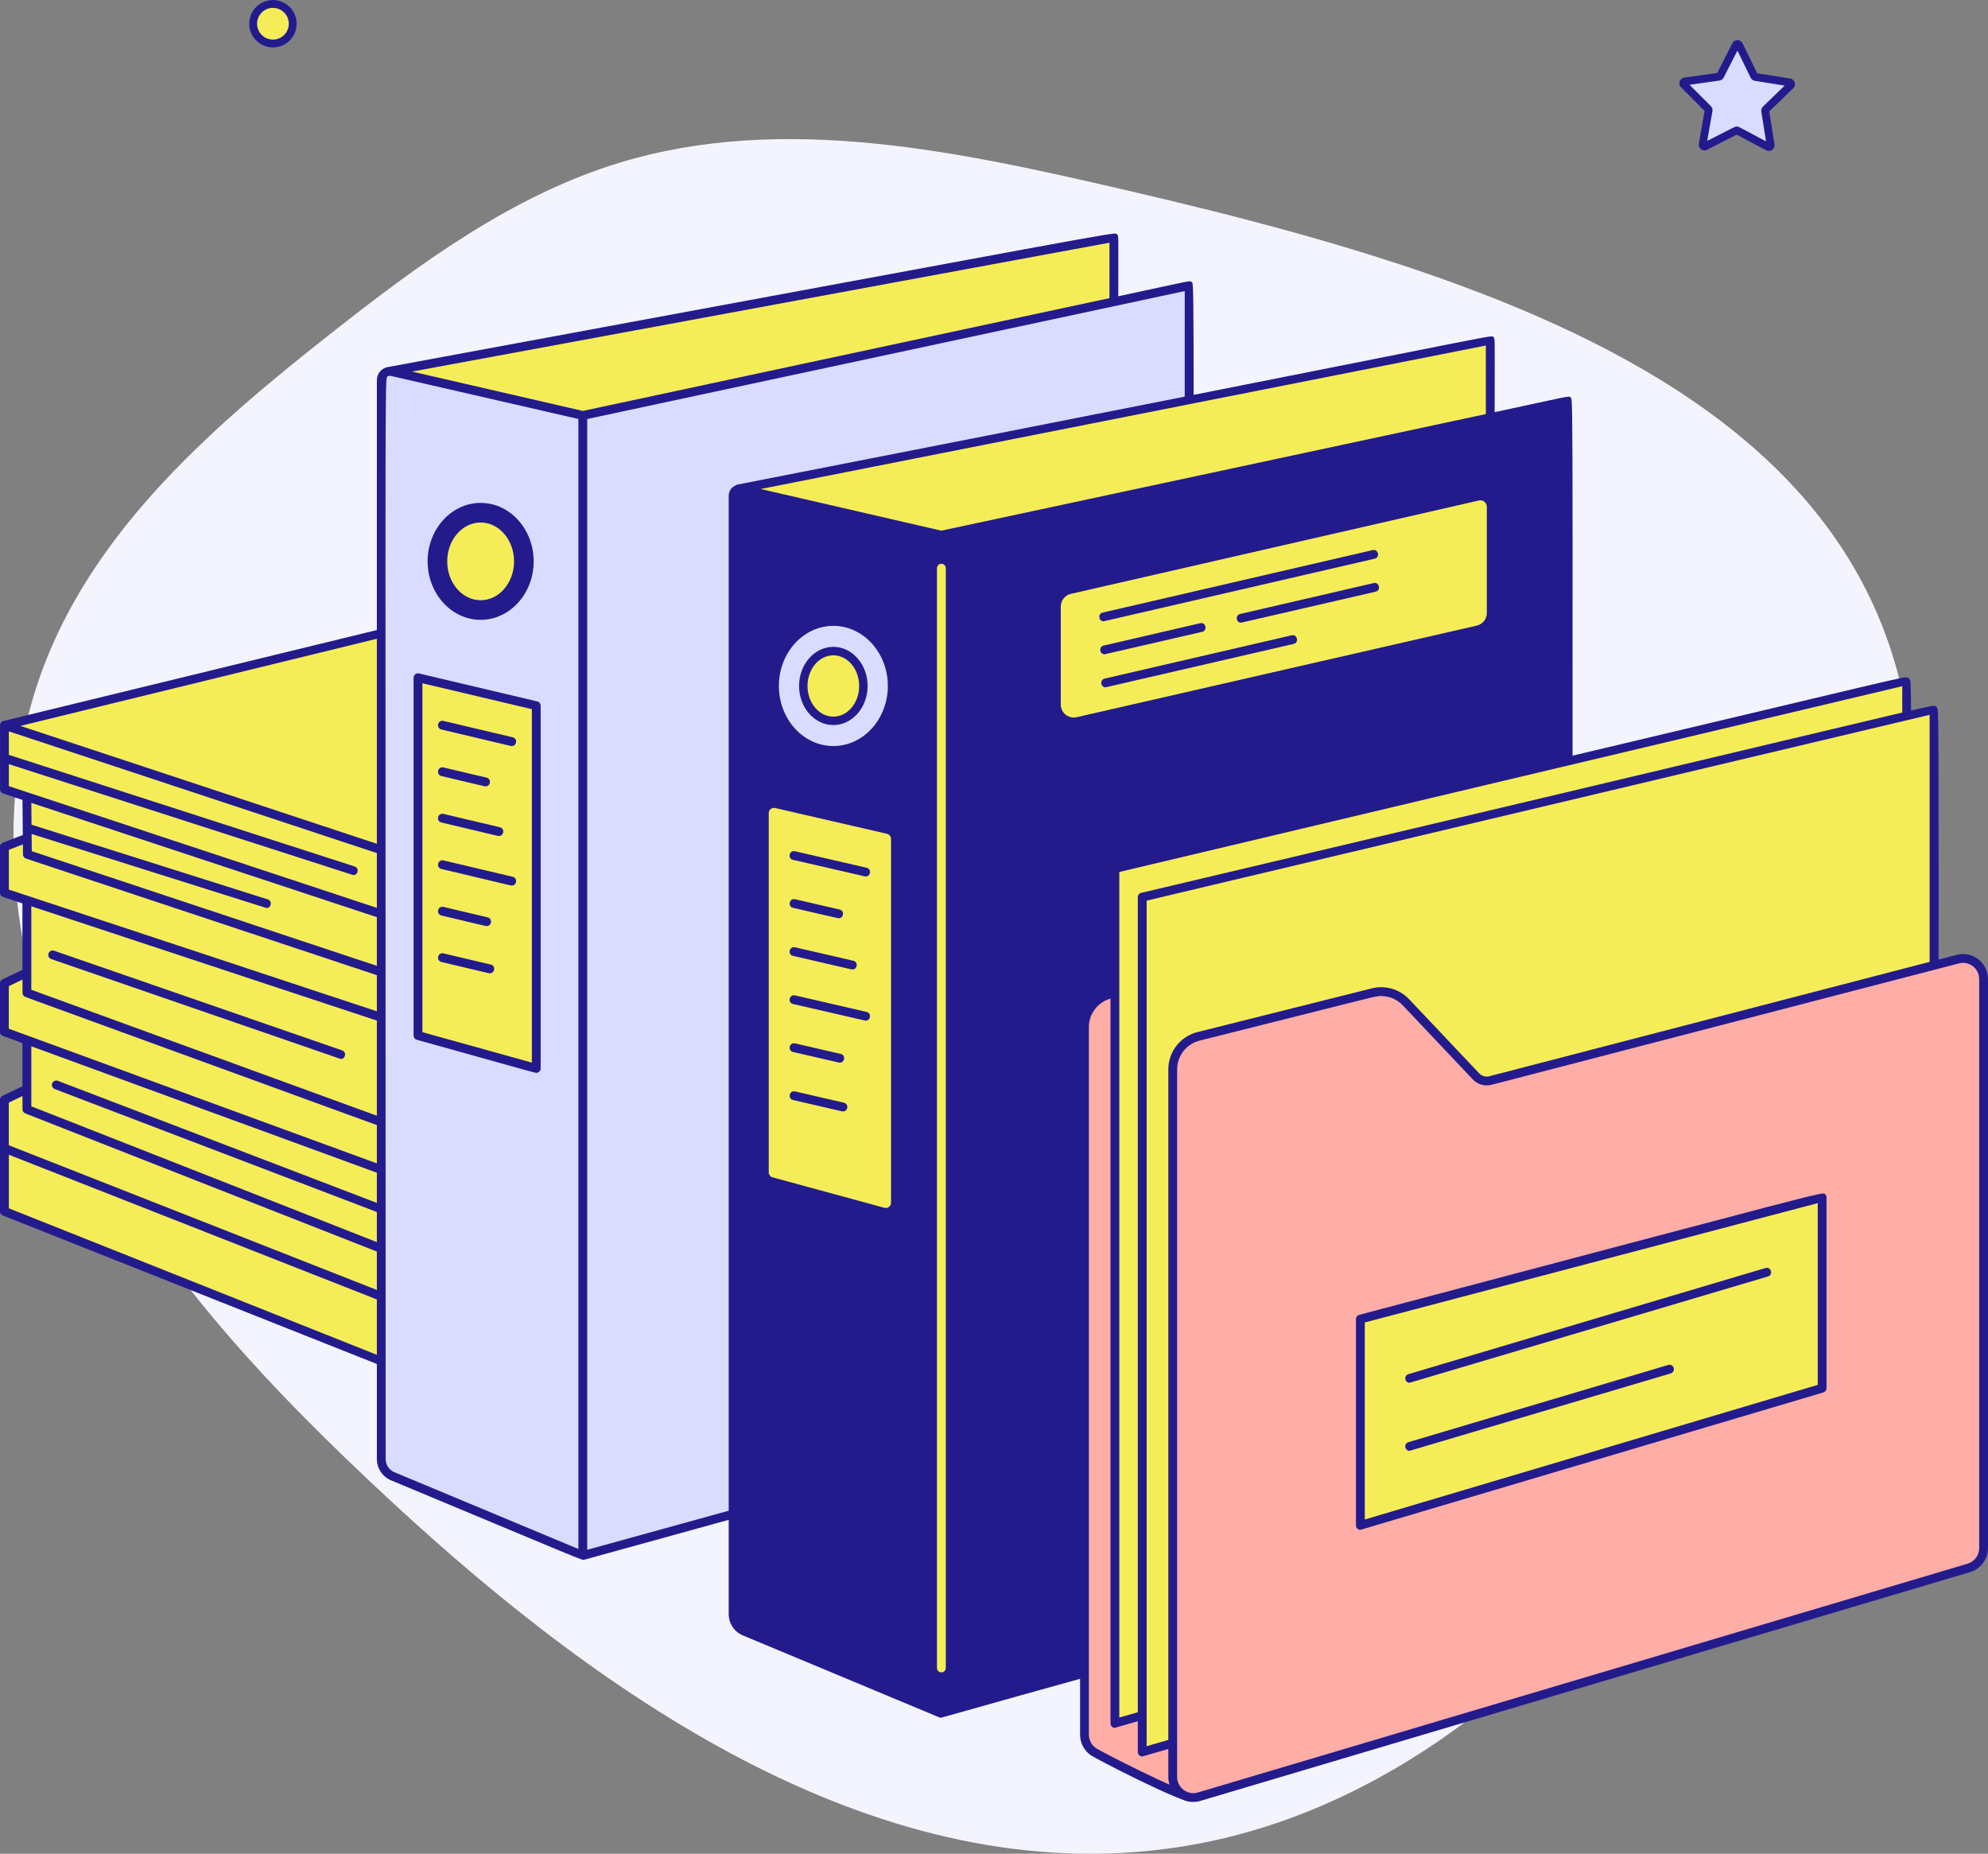 <?xml version="1.0" encoding="UTF-8"?><svg id="Layer_1" xmlns="http://www.w3.org/2000/svg" viewBox="0 0 640.02 596.67"><rect x="0" y="0" width="640.02" height="596.67" fill="#808080" stroke="none"/><defs><style>.cls-1{fill:#f4f4ff;}.cls-2{fill:#f5ed57;}.cls-3{fill:#ffada7;}.cls-4{fill:#dbdbff;}.cls-5{fill:#231b8c;}</style></defs><path class="cls-1" d="m362.13,61.12c-53.51-12.4-109.99-24.73-162.55-8.78-34.65,10.52-64.51,32.53-92.97,54.92-37.18,29.25-74.72,61.74-91.99,105.78-18.9,48.18-10.15,103.92,13.13,150.14,23.28,46.23,59.76,84.38,97.7,119.59,70.13,65.08,158.97,126.06,253.58,111.82,60.7-9.13,113.57-49.12,149.82-98.66,36.24-49.54,57.78-108.2,75.58-166.95,55.03-181.66-94.32-233.58-242.29-267.86Z"/><g id="documents--work-office-documents"><g id="elements"><path id="vector" class="cls-4" d="m559.88,14.5c5.25,10.82,4.86,10.21,5.29,10.28l10.96,1.73c.31.05.52.34.47.66-.02.12-.08.23-.17.32-8.69,8.34-8.22,7.79-8.15,8.22l1.73,10.96c.05.31-.17.61-.48.66-.12.02-.25,0-.36-.06-10.58-5.61-9.95-5.41-10.33-5.21l-9.89,5.04c-.28.15-.63.04-.77-.24-.06-.11-.08-.24-.06-.36,2.02-11.66,2.1-11.1,1.77-11.43l-7.85-7.85c-.22-.23-.22-.6,0-.82.09-.08.2-.14.31-.16,11.9-1.74,11.23-1.47,11.43-1.85l5.04-9.88c.14-.28.49-.39.77-.25.11.06.2.15.25.26h0Z"/><path id="vector_2" class="cls-5" d="m576.32,25.27l-10.6-1.68-4.71-9.65c-.44-.91-1.54-1.29-2.45-.85-.36.17-.65.46-.83.82l-4.87,9.57-10.63,1.5c-1.01.15-1.7,1.08-1.56,2.09.06.39.24.75.52,1.03l7.59,7.59-1.86,10.57c-.17,1,.5,1.95,1.5,2.12.39.07.79,0,1.14-.17l9.56-4.87c10.2,5.42,9.68,5.25,10.34,5.25,1.01,0,1.83-.81,1.84-1.82,0-.1,0-.2-.02-.3l-1.68-10.6,7.72-7.46c.73-.71.74-1.88.03-2.61-.28-.28-.64-.47-1.03-.53h0,0Zm-8.74,9.03c-.43.42-.63,1.02-.54,1.61l1.52,9.6c-9.26-4.93-8.8-4.78-9.44-4.78-.59,0-.12-.15-9.5,4.62l1.69-9.57c.1-.59-.09-1.19-.51-1.62l-6.87-6.87,9.62-1.35c.59-.09,1.11-.46,1.38-.99l4.42-8.66,4.26,8.72c.26.54.77.92,1.36,1.01l9.59,1.53-6.99,6.75h0Z"/><path id="vector_3" class="cls-2" d="m87.87,14.01c3.52,0,6.37-2.85,6.37-6.37,0-3.52-2.85-6.37-6.37-6.37h0c-3.52,0-6.37,2.85-6.37,6.37,0,3.52,2.85,6.37,6.37,6.37Z"/><path id="vector_4" class="cls-5" d="m87.87,15.27c-4.21,0-7.63-3.42-7.63-7.63,0-4.21,3.42-7.63,7.63-7.63,4.21,0,7.63,3.42,7.63,7.63,0,4.21-3.42,7.63-7.63,7.63Zm0-12.74c-2.82,0-5.1,2.29-5.11,5.11,0,2.82,2.29,5.1,5.11,5.11,2.82,0,5.1-2.29,5.11-5.11,0-2.82-2.29-5.1-5.11-5.11Z"/></g><g id="papers"><path id="vector_5" class="cls-2" d="m205.35,183.61L1.42,233.45v20.62l7.24,2.4.12,13.13-7.36,2.96v14.81l7.24,2.39v23.46c-.53.04.44-.36-7.24,3.32v15.59l7.24,2.65v15.94l-7.24,3.31v35.9l157.63,62.73,195.2-66.81v-158.67l-148.9-43.54h0Z"/><path id="vector_6" class="cls-5" d="m172.47,312.42c-1.63,0-1.97-2.32-.39-2.78l171.15-49.8c1.79-.53,2.61,2.2.79,2.73l-171.55,49.86h0Z"/><path id="vector_7" class="cls-5" d="m109.69,340.86l-93.19-32.16c-1.78-.63-.83-3.3.93-2.68l92.72,32.08c1.51.53,1.12,2.76-.46,2.76h0Z"/><path id="vector_8" class="cls-5" d="m121.42,390.15l-103.8-39.61c-.73-.28-1.1-1.1-.82-1.83.28-.73,1.1-1.1,1.83-.82l103.29,39.52c1.46.55,1.07,2.75-.51,2.75h0s0,0,0,0Z"/><path id="vector_9" class="cls-5" d="m355.37,226.25c-.44-.56.05-.25-149.61-44.01L1.09,232.07c-.66.16-1.12.77-1.08,1.45v20.54c0,.62.39,1.16.97,1.35l6.26,2.07.1,11.29-6.42,2.46c-.55.21-.92.73-.92,1.32v14.8c0,.62.39,1.16.97,1.35l6.25,2.07v21.39l-6.43,3.08c-.49.24-.8.73-.81,1.28v15.59c0,.6.37,1.13.93,1.33l6.3,2.3v13.9l-6.43,3.08c-.49.24-.8.73-.81,1.28v35.89c0,.58.35,1.1.89,1.32l158.28,62.83,195.54-66.89c.57-.2.96-.73.96-1.34,0-159.55.2-158.91-.32-159.57h0s0,0,0,0Zm-197.73,224.28L2.85,388.93v-17.25l154.78,60.85v18h0Zm0-21.05L2.84,368.63v-13.73l4.4-2.11v4.27c0,.58.35,1.11.9,1.32l149.49,58.73v12.36h0s0,0,0,0Zm0-15.41L10.08,356.09v-19.31l147.56,53.97v23.31Zm0-26.33L2.84,331.12v-13.7l4.4-2.11v4.26c0,.59.37,1.13.93,1.33l149.46,54.47v12.36h0Zm0-15.39L10.08,318.58v-26.87l147.56,48.8v31.85h0s0,0,0,0Zm0-34.83L2.85,286.33v-12.8l4.52-1.73.03,3.22c0,.61.39,1.14.97,1.33l149.26,49.6v11.56h0Zm0-14.57L10.23,273.97l-.05-5.54,75.59,23.83c1.63,0,1.96-2.28.43-2.77l-76.05-24.04-.06-7.02,147.54,48.79v15.74h0Zm0-18.73L2.85,253.04v-7.08l110.88,35.71c1.61,0,1.99-2.27.44-2.78L2.85,242.97v-7.56l154.78,51.18v17.63h0s0,0,0,0Zm1.44-20.15L6.57,233.65l198.75-48.58,143.94,42.08-190.18,56.93h0s0,0,0,0Zm187.81,71.97l-186.41,59.11v-24.35l192.35-57.57v34.13l-192.35,62.24c0-12.97-.15-11.4.36-11.57l186.91-59.28c1.78-.56.94-3.27-.86-2.7h0Zm-186.41,31.81c0-12.94-.14-11.48.34-11.63l186.91-56.12c1.81-.53.99-3.27-.81-2.72l-186.44,55.97v-32.83l192.36-57.58v47.32s-192.36,57.58-192.36,57.58h0s0,0,0,0Zm192.37-3.07l-192.37,65.85v-18.05l192.37-62.25v14.45Zm0-104.8l-192.38,57.58v-10.79l187.25-55.38c1.81-.55.99-3.26-.81-2.73l-186.44,55.19v-16.62l192.38-57.58v30.33Zm0-33.29l-192.38,57.58v-17.67l192.38-57.58v17.67h0Z"/></g><g id="folder_1"><path id="vector_10" class="cls-2" d="m358.6,96.87v-20.45l-233.66,43.17,62.69,14.14,170.97-36.86Z"/><path id="vector_11" class="cls-4" d="m187.63,500.71l195.2-53.91V91.93l-195.2,41.8v366.98h0Z"/><path id="vector_12" class="cls-4" d="m187.63,500.71l-64.89-27.08V122.28c0-1.85,1.73-3.13,3.43-2.73l61.46,14.17v366.98h0Z"/><path id="vector_13" class="cls-2" d="m134.56,333.31v-115.17l38.08,9v116.76l-38.08-10.59Z"/><path id="vector_14" class="cls-5" d="m172.65,345.32c-.34,0-.05.1-38.46-10.64-.61-.17-1.04-.73-1.04-1.36v-115.17c0-.78.63-1.42,1.41-1.42.11,0,.22.01.33.04l38.08,9c.64.15,1.09.72,1.09,1.38v116.76c0,.78-.64,1.42-1.42,1.42Zm-36.66-13.09l35.24,9.8v-113.77l-35.24-8.33v112.3h0Z"/><path id="vector_15" class="cls-5" d="m164.76,240.13c-.34,0,.63.2-22.65-5.32-1.82-.43-1.19-3.19.65-2.77l22.31,5.28c1.65.39,1.34,2.81-.32,2.81h0Z"/><path id="vector_16" class="cls-5" d="m156.33,253.11c-.35,0-.1.02-14.22-3.32-1.82-.43-1.19-3.19.65-2.77l13.88,3.28c1.65.39,1.33,2.81-.32,2.81Z"/><path id="vector_17" class="cls-5" d="m160.61,269.08c-.35,0,.88.25-18.5-4.34-1.82-.43-1.19-3.19.65-2.77l18.17,4.3c1.65.39,1.33,2.81-.32,2.81h0Z"/><path id="vector_18" class="cls-5" d="m164.76,285.03c-.34,0,.63.2-22.65-5.32-1.82-.43-1.19-3.19.65-2.77l22.31,5.28c1.65.39,1.34,2.81-.32,2.81h0Z"/><path id="vector_19" class="cls-5" d="m156.67,298.08c-.35,0,.06.06-14.56-3.4-1.82-.43-1.19-3.19.65-2.77l14.23,3.36c1.65.39,1.34,2.81-.32,2.81h0Z"/><path id="vector_20" class="cls-5" d="m157.69,313.28c-.34,0,.01.05-15.57-3.64-1.82-.43-1.19-3.19.65-2.77l15.24,3.6c1.65.39,1.33,2.81-.32,2.81Z"/><path id="vector_21" class="cls-5" d="m383.72,90.83c-.75-.61.62-.67-23.7,4.53,0-20.41.22-19.43-.51-20.04-.81-.69-.1-.51-234.33,42.77-2.19.22-3.85,2.06-3.85,4.26v347.26c0,3.01,1.8,5.72,4.57,6.87,62.11,25.87,61.45,25.84,62.25,25.54l195.06-53.86c.62-.17,1.04-.73,1.04-1.36,0-355.87.32-355.29-.53-355.97h0Zm-26.54,5.14l-169.55,36.3-54.96-12.67,224.51-41.48v17.86h0Zm-170.97,402.61l-59.22-24.71c-1.72-.71-2.83-2.39-2.83-4.25,0-304.65-.25-342.37.27-347.5.09-.87.27-1.39,1.76-1.04l60.02,13.78v363.73Zm195.2-52.86l-192.36,53.12V134.87l192.36-41.18v352.03Z"/><path id="vector_22" class="cls-2" d="m154.74,165.02c7.69,0,13.92,7.01,13.92,15.67s-6.23,15.66-13.92,15.66-13.92-7.01-13.92-15.66,6.23-15.67,13.92-15.67h0Z"/><path id="vector_23" class="cls-5" d="m154.74,199.51c-9.41,0-17.07-8.44-17.07-18.82s7.66-18.82,17.07-18.82,17.07,8.44,17.07,18.82-7.66,18.82-17.07,18.82Zm0-31.33c-5.94,0-10.76,5.62-10.76,12.51s4.83,12.51,10.76,12.51,10.76-5.62,10.76-12.51-4.83-12.51-10.76-12.51Z"/></g><g id="folder_2"><path id="vector_24" class="cls-2" d="m238.21,157.37l241.56-47.89v24.68l-176.99,39.4-64.56-16.2Z"/><path id="vector_25" class="cls-5" d="m505.7,127.96c-.76-.62.75-.7-24.51,4.71,0-25.02.22-23.67-.52-24.28-.81-.69,0-.03-243.27,47.59-.36.07-1.15.53-1.43.76-.87.69-1.37,1.74-1.37,2.85v359.94c0,3.01,1.8,5.72,4.57,6.87l63.49,26.49c.59.19-.02-.53,202.53-55.7.61-.17,1.04-.73,1.04-1.36,0-367.84.32-367.16-.53-367.85h0s0,0,0,0Zm-27.35,5.32l-175.3,37.53-58.14-13.41,233.44-46.18v22.06h0Z"/><path id="vector_26" class="cls-2" d="m248.73,378.97c-.73-.2-1.24-.87-1.24-1.63v-115.62c0-.93.76-1.68,1.69-1.68.13,0,.25.01.38.04l35.99,8.3c.76.18,1.31.86,1.31,1.64v117.12c0,.93-.76,1.68-1.69,1.68-.15,0-.3-.02-.44-.06l-35.99-9.8h0Z"/><path id="vector_27" class="cls-5" d="m278.69,282.11c-.34,0,.34.07-23.39-5.35-1.82-.41-1.21-3.19.64-2.77l23.06,5.32c1.64.37,1.36,2.81-.32,2.81h0Z"/><path id="vector_28" class="cls-5" d="m269.99,295.56c-.35,0-.5-.11-14.67-3.35-1.81-.41-1.21-3.19.64-2.77l14.35,3.31c1.64.37,1.36,2.81-.32,2.81h0Z"/><path id="vector_29" class="cls-5" d="m274.41,312.05c-.34,0-.02,0-19.1-4.37-1.82-.41-1.21-3.19.64-2.77l18.77,4.33c1.64.37,1.36,2.81-.32,2.81h0s0,0,0,0Z"/><path id="vector_30" class="cls-5" d="m278.69,328.51c-.34,0,.35.07-23.39-5.35-1.82-.41-1.21-3.19.64-2.77l23.06,5.32c1.64.37,1.36,2.81-.32,2.81h0Z"/><path id="vector_31" class="cls-5" d="m270.34,342.04c-.34,0-.32-.07-15.02-3.43-1.82-.41-1.21-3.19.64-2.77l14.7,3.39c1.64.37,1.36,2.81-.32,2.81h0Z"/><path id="vector_32" class="cls-5" d="m271.39,357.75c-.34,0-.27-.06-16.07-3.68-1.83-.42-1.19-3.2.64-2.77l15.74,3.63c1.64.37,1.36,2.81-.32,2.81h0Z"/><path id="vector_33" class="cls-4" d="m268.29,240.13c-9.67,0-17.54-8.67-17.54-19.34s7.87-19.34,17.54-19.34,17.54,8.67,17.54,19.34-7.87,19.34-17.54,19.34Z"/><path id="vector_34" class="cls-2" d="m268.29,209.56c-5.33,0-9.67,5.04-9.67,11.23s4.34,11.23,9.67,11.23,9.67-5.04,9.67-11.23-4.34-11.23-9.67-11.23Z"/><path id="vector_35" class="cls-5" d="m268.29,208.2c-6.09,0-11.04,5.65-11.04,12.59s4.95,12.59,11.04,12.59,11.03-5.65,11.03-12.59-4.95-12.59-11.03-12.59Zm8.31,12.6c0,5.44-3.73,9.87-8.31,9.87s-8.32-4.43-8.32-9.87,3.73-9.87,8.32-9.87,8.31,4.43,8.31,9.87Z"/><path id="vector_36" class="cls-2" d="m478.68,197.29c0,1.95-1.35,3.64-3.25,4.08l-128.8,29.48c-2.25.52-4.5-.89-5.01-3.15-.07-.31-.11-.62-.11-.93v-31.54c0-1.95,1.35-3.64,3.25-4.08l131.36-30.06c1.12-.26,2.24.45,2.5,1.57.03.15.05.31.05.46v34.16Z"/><path id="vector_37" class="cls-5" d="m355.33,199.98c-1.68,0-1.95-2.44-.32-2.81l86.91-20.11c1.83-.44,2.47,2.35.64,2.77l-87.24,20.15h0Z"/><path id="vector_38" class="cls-5" d="m399.58,200.43c-1.68,0-1.95-2.44-.32-2.81l42.97-9.94c1.83-.43,2.47,2.35.64,2.77l-43.3,9.98h0Z"/><path id="vector_39" class="cls-5" d="m355.64,210.6c-1.68,0-1.95-2.44-.32-2.81l31.06-7.19c1.85-.42,2.46,2.35.64,2.77l-31.38,7.23h0Z"/><path id="vector_40" class="cls-5" d="m355.96,221.23c-1.68,0-1.95-2.44-.32-2.81l60.19-13.93c1.84-.42,2.46,2.35.64,2.77l-60.52,13.97h0Z"/><path id="vector_41" class="cls-2" d="m303.07,538.3c-.78,0-1.42-.64-1.42-1.43V182.88c0-.78.63-1.42,1.42-1.42s1.42.63,1.42,1.42v354c0,.78-.64,1.42-1.42,1.42h0Z"/></g><g id="folder_3"><path id="vector_42" class="cls-3" d="m349.13,558.38c0,2.09.99,4.05,2.66,5.31s29.55,15.37,31.55,14.77l222.63-87.13c2.54-.99,4.21-3.44,4.21-6.17v-183.62c0-3.66-2.98-6.63-6.64-6.62-.56,0-1.11.07-1.65.21l-150.48,39.08c-1.68.43-3.46-.08-4.65-1.33l-22.54-23.84c-2.73-2.89-6.8-4.07-10.65-3.11l-56.12,14.07c-4.89,1.22-8.31,5.61-8.31,10.65v227.73h0s0,0,0,0Z"/><path id="vector_43" class="cls-5" d="m601.54,293.75l-150.48,39.08c-1.18.31-2.43-.05-3.26-.94l-22.54-23.84c-3.08-3.26-7.68-4.6-12.03-3.51l-56.12,14.07c-5.52,1.38-9.4,6.34-9.39,12.03v227.73c0,2.52,1.21,4.93,3.23,6.44,1.77,1.33,28.72,15.09,32.28,15.09l223.27-87.28c3.09-1.19,5.13-4.17,5.11-7.48v-183.62c0-5.26-4.99-9.09-10.06-7.77h0s0,0,0,0Zm7.22,191.41c0,2.15-1.29,4.05-3.3,4.84l-222.39,87.04c-3.35-.53-28.36-12.99-30.43-14.5-1.31-.99-2.08-2.53-2.09-4.17v-227.73c0-4.4,2.97-8.21,7.24-9.28,58.34-14.65,56.6-14.36,58.44-14.36,2.59,0,5.13,1.06,6.96,3l22.54,23.84c1.55,1.63,3.86,2.3,6.04,1.73l150.48-39.08c2.79-.71,5.63.97,6.34,3.75.11.42.16.85.16,1.28v183.62h0Z"/><path id="vector_44" class="cls-2" d="m358.93,279.55l254.91-60.48v262.01l-254.91,73.64v-275.17Z"/><path id="vector_45" class="cls-5" d="m358.92,556.15c-.78-.01-1.41-.65-1.41-1.43v-275.17c0-.65.45-1.23,1.09-1.38,205.13-48.4,245.42-58.33,253.77-60.01,2.07-.42,2.64.02,2.73,2.01.37,8.23.16,49.09.16,260.92,0,.63-.42,1.19-1.02,1.36l-255.31,73.69h0s0,0,0,0Zm1.43-275.48v272.17l252.07-72.82V220.87l-252.07,59.8h0Z"/><path id="vector_46" class="cls-2" d="m367.73,288.77l254.91-60.46v262l-254.91,73.64v-275.17h0Z"/><path id="vector_47" class="cls-5" d="m367.72,565.37c-.78-.01-1.41-.65-1.41-1.43v-275.17c0-.65.45-1.23,1.09-1.38,210.72-49.72,247.49-58.84,254.39-60.13,1.48-.28,2.02.14,2.11,1.99.38,7.89.17,47.94.17,261.07,0,.63-.42,1.19-1.02,1.36l-255.31,73.69h0s0,0,0,0Zm1.43-275.48v272.16l252.07-72.82V230.09l-252.07,59.8h0Z"/><path id="vector_48" class="cls-3" d="m377.54,571.96c0,3.66,2.97,6.62,6.63,6.62.64,0,1.27-.09,1.88-.27l247.81-73.64c2.81-.84,4.73-3.42,4.73-6.35v-183.2c0-3.66-2.97-6.62-6.63-6.62-.56,0-1.12.07-1.66.21l-150.48,39.08c-1.68.43-3.46-.08-4.65-1.33l-22.54-23.84c-2.73-2.89-6.8-4.07-10.65-3.11l-56.12,14.07c-4.89,1.22-8.31,5.61-8.31,10.65v227.73h0Z"/><path id="vector_49" class="cls-5" d="m376.13,571.96v-227.73c0-5.69,3.87-10.65,9.39-12.03l56.12-14.07c4.35-1.09,8.95.25,12.03,3.51l22.54,23.84c.84.89,2.09,1.25,3.26.94l150.48-39.08c4.3-1.11,8.69,1.47,9.81,5.78.17.65.25,1.32.26,2v183.2c0,3.53-2.36,6.7-5.75,7.7l-247.81,73.64c-4.25,1.27-8.73-1.15-10-5.4-.22-.75-.34-1.52-.34-2.3h0Zm68.53-251.37c-1.86,0-.1-.29-58.45,14.36-4.26,1.06-7.25,4.89-7.24,9.28v227.73c0,3.48,3.36,5.98,6.68,4.99l247.81-73.64c2.2-.66,3.71-2.68,3.72-4.98v-183.2c0-3.4-3.22-5.89-6.5-5.04l-150.48,39.08c-2.18.57-4.49-.1-6.04-1.73l-22.54-23.84c-1.81-1.91-4.32-3-6.96-3h0Z"/><path id="vector_50" class="cls-2" d="m586.61,385.43l-148.65,39.16v66.41l148.65-44.17v-61.4h0Z"/><path id="vector_51" class="cls-5" d="m437.96,492.41c-.78,0-1.42-.63-1.42-1.41h0v-66.42c0-.64.43-1.21,1.06-1.37,149.66-39.58,149.02-39.58,149.89-38.91.35.27.55.69.55,1.13v61.4c0,.63-.41,1.19-1.02,1.36l-149.06,44.23h0Zm1.42-66.74v63.42l145.82-43.33v-58.5l-145.82,38.41h0s0,0,0,0Z"/><path id="vector_52" class="cls-5" d="m453.83,466.98c-1.65,0-1.96-2.32-.41-2.78l83.74-24.88c.77-.18,1.53.3,1.7,1.07.16.7-.22,1.4-.89,1.65l-84.15,24.94h0Z"/><path id="vector_53" class="cls-5" d="m453.84,445.08c-1.66,0-1.95-2.32-.41-2.78l114.95-34.16c1.81-.53,2.6,2.19.81,2.72l-115.35,34.21h0s0,0,0,0Z"/></g></g></svg>